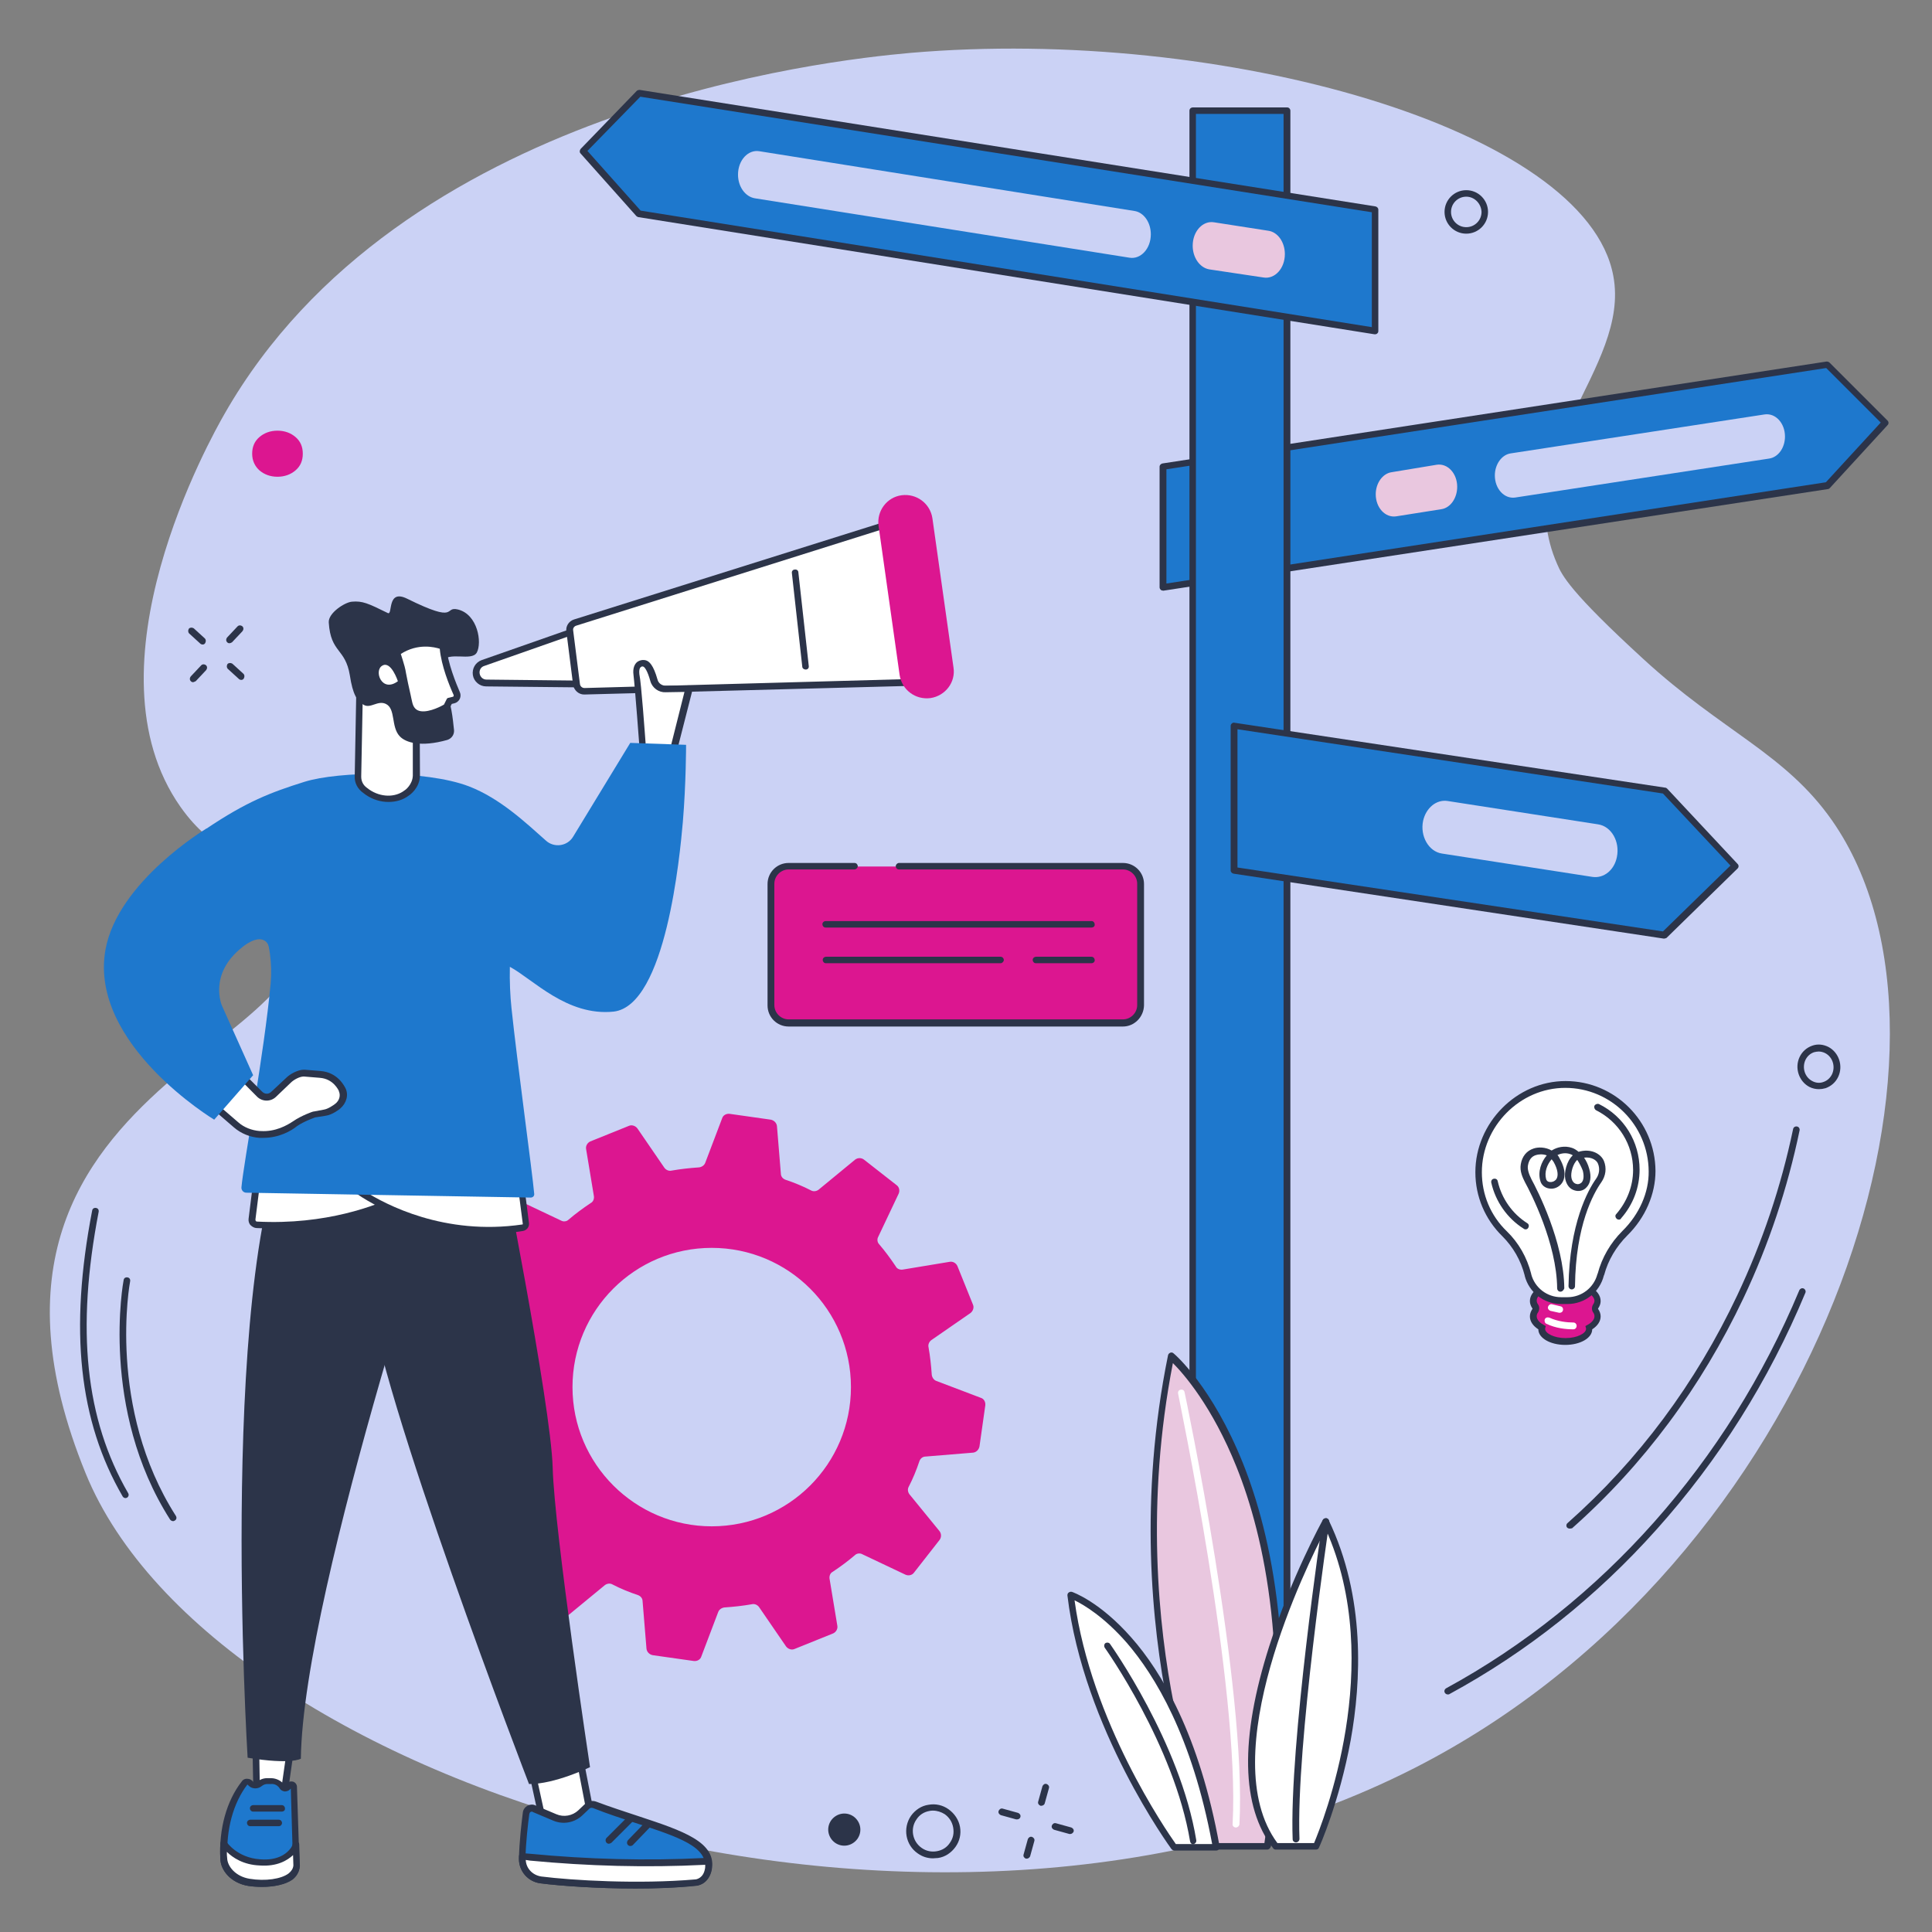 <svg xmlns="http://www.w3.org/2000/svg" xmlns:xlink="http://www.w3.org/1999/xlink" id="Illustration" x="0px" y="0px" viewBox="0 0 595.3 595.3" style="enable-background:new 0 0 595.3 595.3;" xml:space="preserve"><rect x="0" y="0" width="595.3" height="595.3" fill="#808080" stroke="none"/><style type="text/css">	.st0{fill:#CBD2F5;}	.st1{fill:#DC1690;}	.st2{fill:#2C3449;}	.st3{fill:#FFFFFF;}	.st4{fill:#1E78CD;}	.st5{fill:#E9C7DF;}</style><g id="Decision_management_5_">	<path class="st0" d="M85.7,274.6c38.8,46.6-111.2,52.2-59.3,179.4c39.4,96.5,260.3,166.7,409.4,90.8  c124.8-63.6,177-222.8,128.7-292c-14.5-20.7-33.7-27.3-58.1-49.7c-22.7-20.8-25.1-25.8-26.6-29.3c-14.9-34,22.7-60.2,17.3-88.8  c-8.4-45.3-120.5-77-216.6-68.7C254.6,18.6,123.2,33,69.2,127.5c-4.2,7.3-43.9,78-13.6,121.1C66.1,263.5,75.4,262.2,85.7,274.6z"></path>	<g>		<g>			<path class="st1" d="M77.7,139.8c0-2.1,0.7-3.8,2.2-5.1s3.4-2,5.6-2s4.1,0.7,5.6,2s2.2,3,2.2,5.1s-0.7,3.8-2.2,5.1s-3.4,2-5.6,2    s-4.1-0.7-5.6-2C78.5,143.6,77.7,141.9,77.7,139.8z"></path>		</g>	</g>	<g>		<path class="st1" d="M135,422c-0.1,1,0.4,2,1.4,2.3l13.7,5.2c0.8,0.3,1.3,1.1,1.4,1.9c0.2,2.9,0.5,5.7,1,8.5   c0.2,0.8-0.2,1.7-0.9,2.2l-12,8.3c-0.8,0.6-1.2,1.7-0.8,2.6l4.8,11.9c0.4,0.9,1.4,1.5,2.4,1.3l14.5-2.4c0.8-0.1,1.7,0.2,2.1,1   c1.6,2.4,3.3,4.7,5.1,6.8c0.6,0.6,0.7,1.6,0.3,2.3l-6.3,13.3c-0.4,0.9-0.2,2,0.6,2.6l10.1,7.9c0.8,0.6,1.9,0.6,2.7,0l11.3-9.3   c0.7-0.5,1.6-0.6,2.3-0.2c2.5,1.3,5.2,2.4,7.9,3.3c0.8,0.3,1.4,1,1.4,1.9l1.2,14.6c0.1,1,0.9,1.8,1.9,2l12.7,1.8   c1,0.1,2-0.4,2.3-1.4l5.2-13.7c0.3-0.8,1.1-1.3,1.9-1.4c2.9-0.2,5.7-0.5,8.5-1c0.8-0.2,1.7,0.2,2.2,0.9l8.3,12.1   c0.6,0.8,1.7,1.2,2.6,0.8l11.9-4.8c0.9-0.4,1.5-1.4,1.3-2.4l-2.4-14.5c-0.1-0.8,0.2-1.7,1-2.1c2.4-1.6,4.7-3.3,6.8-5.1   c0.6-0.6,1.6-0.7,2.3-0.3l13.3,6.3c0.9,0.4,2,0.2,2.6-0.6l7.9-10.1c0.6-0.8,0.6-1.9,0-2.7l-9.3-11.4c-0.5-0.7-0.6-1.6-0.2-2.3   c1.3-2.5,2.4-5.2,3.3-7.9c0.3-0.8,1-1.4,1.9-1.4l14.6-1.2c1-0.1,1.8-0.9,2-1.9l1.8-12.7c0.1-1-0.4-2-1.4-2.3l-13.7-5.2   c-0.8-0.3-1.3-1.1-1.4-1.9c-0.2-2.9-0.5-5.7-1-8.5c-0.2-0.8,0.2-1.7,0.9-2.2l12-8.3c0.8-0.6,1.2-1.7,0.8-2.6l-4.8-11.9   c-0.4-0.9-1.4-1.5-2.4-1.3l-14.5,2.4c-0.8,0.1-1.7-0.2-2.1-1c-1.6-2.4-3.3-4.7-5.1-6.8c-0.6-0.6-0.7-1.6-0.3-2.3l6.3-13.3   c0.4-0.9,0.2-2-0.6-2.6l-10.1-7.9c-0.8-0.6-1.9-0.6-2.7,0l-11.3,9.3c-0.7,0.5-1.6,0.6-2.3,0.2c-2.5-1.3-5.2-2.4-7.9-3.3   c-0.8-0.3-1.4-1-1.4-1.9l-1.2-14.6c-0.1-1-0.9-1.8-1.9-2l-12.7-1.8c-1-0.1-2,0.4-2.3,1.4l-5.2,13.7c-0.3,0.8-1.1,1.3-1.9,1.4   c-2.9,0.2-5.7,0.5-8.5,1c-0.8,0.2-1.7-0.2-2.2-0.9l-8.3-12.1c-0.6-0.8-1.7-1.2-2.6-0.8l-11.9,4.8c-0.9,0.4-1.5,1.4-1.3,2.4   l2.4,14.5c0.1,0.8-0.2,1.7-1,2.1c-2.4,1.6-4.7,3.3-6.8,5.1c-0.6,0.6-1.6,0.7-2.3,0.3l-13.3-6.3c-0.9-0.4-2-0.2-2.6,0.6l-7.9,10.1   c-0.6,0.8-0.6,1.9,0,2.7l9.3,11.4c0.5,0.7,0.6,1.6,0.2,2.3c-1.3,2.5-2.4,5.2-3.3,7.9c-0.3,0.8-1,1.4-1.9,1.4l-14.6,1.2   c-1,0.1-1.8,0.9-2,1.9L135,422z M176.4,427.4c0-23.7,19.2-42.9,42.9-42.9s42.9,19.2,42.9,42.9c0,23.7-19.2,42.9-42.9,42.9   C195.7,470.3,176.4,451.1,176.4,427.4z"></path>	</g>	<g>		<g>			<g>				<g>					<path class="st1" d="M473,403.8c0.3-0.4,0.3-0.9,0-1.3c-0.4-0.5-0.6-1.1-0.6-1.7c0-2.8,4.4-5.2,9.9-5.2c5.4,0,9.9,2.3,9.9,5.2      c0,0.6-0.2,1.2-0.6,1.7c-0.3,0.4-0.3,0.9,0,1.3c0.4,0.5,0.6,1.1,0.6,1.7c0,1.4-1,2.6-2.6,3.5c0,0.2,0.1,0.3,0.1,0.5      c0,2.1-3.3,3.8-7.3,3.8s-7.3-1.7-7.3-3.8c0-0.2,0-0.3,0.1-0.5c-1.6-0.9-2.6-2.1-2.6-3.5C472.4,404.9,472.6,404.4,473,403.8z"></path>					<path class="st2" d="M482.3,414.4c-4.6,0-8.3-2.1-8.3-4.8c-1.7-1.1-2.6-2.5-2.6-4c0-0.8,0.3-1.6,0.8-2.3v-0.1      c-0.5-0.7-0.8-1.5-0.8-2.3c0-3.5,4.8-6.2,10.9-6.2s10.9,2.7,10.9,6.2c0,0.8-0.3,1.6-0.8,2.3v0.1c0.5,0.7,0.8,1.5,0.8,2.3      c0,1.5-0.9,2.9-2.6,4C490.6,412.3,486.9,414.4,482.3,414.4z M482.3,396.6c-5.2,0-8.8,2.2-8.8,4.1c0,0.4,0.1,0.8,0.4,1.2      c0.5,0.7,0.5,1.7,0,2.5c-0.3,0.4-0.4,0.8-0.4,1.2c0,1.2,1.3,2.2,2.1,2.6l0.7,0.4l-0.2,0.7c0,0.1,0,0.2,0,0.2      c0,1.3,2.7,2.8,6.3,2.8c3.6,0,6.3-1.5,6.3-2.8c0-0.1,0-0.2,0-0.2l-0.2-0.7l0.7-0.4c0.8-0.4,2.1-1.4,2.1-2.6      c0-0.4-0.1-0.8-0.4-1.2c-0.5-0.7-0.5-1.7,0-2.5c0.3-0.4,0.4-0.8,0.4-1.2C491.1,398.8,487.5,396.6,482.3,396.6z M473,403.8      L473,403.8L473,403.8z"></path>				</g>				<g>					<path class="st3" d="M455.5,361.2c0-14.6,12.2-27.1,26.8-27.1c14.6,0,26.6,12.1,26.7,26.7c0,7.4-3.5,14.3-8.4,19.2      c-3.5,3.5-6.1,7.8-7.3,12.6l-0.1,0.2c-1.2,4.7-5.4,7.9-10.2,7.9h-2c-4.8,0-9-3.3-10.2-7.9v-0.1c-1.2-4.8-3.7-9.1-7.2-12.6      C458.6,375.3,455.5,368.6,455.5,361.2z"></path>					<path class="st2" d="M483,401.8h-2c-5.3,0-9.9-3.6-11.2-8.7V393c-1.2-4.7-3.6-8.8-6.9-12.1c-5.3-5.2-8.3-12.2-8.3-19.7      c0-15.2,12.7-28.1,27.8-28.1c15.2,0,27.6,12.4,27.7,27.7c0,7.1-3.1,14.4-8.7,19.9c-3.4,3.4-5.9,7.6-7.1,12.1l-0.1,0.2      C492.9,398.2,488.3,401.8,483,401.8z M482.3,335.2c-14,0-25.7,11.9-25.7,26c0,6.9,2.7,13.4,7.7,18.2c3.6,3.5,6.2,8,7.5,13.1      v0.1c1.1,4.2,4.9,7.1,9.2,7.1h2c4.3,0,8.1-2.9,9.2-7.1l0.1-0.2c1.3-4.9,3.9-9.4,7.6-13.1c5.2-5.1,8.2-11.9,8.1-18.4      C507.9,346.7,496.4,335.2,482.3,335.2z"></path>				</g>			</g>			<g>				<path class="st2" d="M480.8,398c-0.6,0-1-0.5-1-1c-0.1-13.9-8.2-29.6-9.9-32.7c-0.7-1.4-1.7-3.4-1.3-5.6     c0.4-2.4,1.8-4.1,3.9-4.8c1.4-0.5,3.7-0.5,5.6,0.6c0.1-0.1,0.2-0.1,0.2-0.1c1.4-0.9,3.8-1.5,6.1-0.7c0.6,0.2,1.3,0.6,2,1.2     c3.7-1.1,6.8,0.5,7.8,2.8c0.9,2.2,0.6,4.6-0.8,6.6c-2.4,3.4-7.9,13.2-8.1,32c0,0.6-0.5,1-1,1c-0.6,0-1-0.5-1-1     c0.3-19.3,6-29.6,8.5-33.1c1-1.4,1.2-3.1,0.6-4.6c-0.4-1.1-2-2.2-4.3-1.9c0.6,0.9,1.2,2,1.6,3.5c0.7,2.4,0.4,4.4-0.9,5.7     c-0.9,1-2.3,1.3-3.6,0.9c-1.5-0.4-2.5-1.7-2.9-3.5c-0.4-2,0.4-5.5,2.3-7.3c-0.2-0.2-0.5-0.3-0.8-0.4c-1.4-0.5-2.9-0.2-3.9,0.3     c0.3,0.3,0.5,0.7,0.7,1.1c2.3,4.1,1.4,6.5,0.7,7.5c-0.9,1.3-2.5,2-4,1.7c-1.3-0.2-2.4-1.1-2.7-2.4c-0.8-2.8,0.3-5.8,2-7.8     c-1.3-0.5-2.7-0.3-3.3-0.1c-1.4,0.4-2.2,1.5-2.5,3.2c-0.2,1.1,0.2,2.5,1.1,4.3c1.7,3.1,10,19.3,10.1,33.6     C481.8,397.5,481.4,398,480.8,398L480.8,398z M486,357.4c-1.3,1.1-2.1,4-1.8,5.5c0.2,1,0.7,1.7,1.5,1.9c0.6,0.2,1.1,0,1.6-0.4     c0.7-0.7,0.8-2.1,0.4-3.7C487.2,359.4,486.6,358.3,486,357.4z M478.1,357.2c-1.4,1.6-2.3,4-1.7,6.1c0.2,0.7,0.8,0.9,1.1,0.9     c0.6,0.1,1.4-0.1,2-0.8c0.8-1.1,0.5-3.1-0.8-5.4C478.5,357.7,478.3,357.5,478.1,357.2z"></path>				<path class="st2" d="M470,378.8c-0.2,0-0.4-0.1-0.5-0.2c-5.1-3.2-8.7-8.4-10-14.2c-0.1-0.6,0.2-1.1,0.8-1.2     c0.6-0.1,1.1,0.2,1.2,0.8c1.2,5.3,4.5,10,9.1,12.9c0.5,0.3,0.6,0.9,0.3,1.4C470.7,378.7,470.4,378.8,470,378.8z"></path>				<path class="st2" d="M498.8,375.8c-0.2,0-0.5-0.1-0.7-0.3c-0.4-0.4-0.5-1-0.1-1.4c3.3-3.8,5.2-8.6,5.2-13.6     c0-7.8-4.4-14.9-11.4-18.4c-0.5-0.3-0.7-0.9-0.5-1.4c0.3-0.5,0.9-0.7,1.4-0.5c7.7,3.8,12.5,11.6,12.5,20.2c0,5.5-2,10.8-5.7,15     C499.4,375.7,499.1,375.8,498.8,375.8z"></path>				<path class="st3" d="M480.6,404.5c-0.1,0-0.1,0-0.2,0c-0.9-0.2-1.9-0.4-2.7-0.6c-0.5-0.2-0.9-0.7-0.7-1.3     c0.2-0.5,0.7-0.9,1.3-0.7c0.8,0.2,1.7,0.4,2.5,0.6c0.6,0.1,0.9,0.6,0.8,1.2C481.5,404.2,481.1,404.5,480.6,404.5z"></path>				<path class="st3" d="M484.8,409.6L484.8,409.6c-2.2,0-5.4-0.3-8.3-1.7c-0.5-0.2-0.7-0.9-0.5-1.4s0.8-0.7,1.4-0.5     c2.6,1.2,5.5,1.5,7.4,1.5c0.6,0,1,0.5,1,1C485.8,409.2,485.3,409.6,484.8,409.6z"></path>			</g>		</g>	</g>	<g>		<g>			<path class="st2" d="M53.3,468.7c-0.3,0-0.7-0.2-0.9-0.5c-21.7-34-14.4-73.4-14.3-73.8c0.1-0.6,0.6-0.9,1.2-0.8    c0.6,0.1,0.9,0.6,0.8,1.2c-0.1,0.4-7.2,39,14.1,72.3c0.3,0.5,0.2,1.1-0.3,1.4C53.6,468.7,53.5,468.7,53.3,468.7z"></path>			<path class="st2" d="M38.7,461.6c-0.4,0-0.7-0.2-0.9-0.5c-13.5-23.3-16.5-51.3-9.4-88.1c0.1-0.6,0.6-0.9,1.2-0.8s0.9,0.6,0.8,1.2    c-7,36.3-4.1,63.9,9.1,86.7c0.3,0.5,0.1,1.1-0.4,1.4C39,461.5,38.8,461.6,38.7,461.6z"></path>		</g>		<g>			<path class="st2" d="M483.7,471c-0.3,0-0.6-0.1-0.8-0.3c-0.4-0.4-0.3-1.1,0.1-1.4c21.9-19.4,39.5-43.1,52.3-70.2    c7.7-16.3,13.5-33.5,17.2-51.2c0.1-0.6,0.7-0.9,1.2-0.8c0.6,0.1,0.9,0.7,0.8,1.2c-3.7,17.8-9.5,35.2-17.3,51.7    c-13,27.4-30.7,51.3-52.8,70.9C484.2,470.9,484,471,483.7,471z"></path>			<path class="st2" d="M446.1,522.1c-0.4,0-0.7-0.2-0.9-0.5c-0.3-0.5-0.1-1.1,0.4-1.4c48.1-26.2,86.7-69.7,108.8-122.6    c0.2-0.5,0.8-0.8,1.3-0.6c0.5,0.2,0.8,0.8,0.6,1.3c-11.3,27.2-26.8,51.7-45.9,73C491.9,492,470.5,509,446.6,522    C446.5,522.1,446.3,522.1,446.1,522.1z"></path>			<path class="st2" d="M560.5,335.6c-1,0-2-0.2-3-0.7c-3.2-1.7-4.6-5.8-3-9.2c0.8-1.7,2.2-2.9,3.9-3.5s3.4-0.4,5,0.4    c3.2,1.7,4.6,5.8,3,9.2c-0.8,1.7-2.2,2.9-3.9,3.5C561.8,335.5,561.1,335.6,560.5,335.6z M560.4,324c-0.5,0-0.9,0.1-1.4,0.2    c-1.2,0.4-2.1,1.2-2.7,2.4c-1.1,2.4-0.2,5.3,2.1,6.5c1.1,0.6,2.3,0.7,3.4,0.3c1.2-0.4,2.1-1.2,2.7-2.4c1.1-2.4,0.2-5.3-2.1-6.5    C561.8,324.2,561.1,324,560.4,324z"></path>		</g>		<g>			<path class="st2" d="M70.7,198.2c-0.3,0-0.5-0.1-0.7-0.3c-0.4-0.4-0.4-1,0-1.5l3.2-3.4c0.4-0.4,1-0.4,1.5,0c0.4,0.4,0.4,1,0,1.5    l-3.2,3.4C71.2,198.1,70.9,198.2,70.7,198.2z"></path>			<path class="st2" d="M59.5,210.2c-0.3,0-0.5-0.1-0.7-0.3c-0.4-0.4-0.4-1,0-1.5L62,205c0.4-0.4,1-0.4,1.5,0c0.4,0.4,0.4,1,0,1.5    l-3.2,3.4C60,210,59.7,210.2,59.5,210.2z"></path>			<path class="st2" d="M74.3,209.5c-0.2,0-0.5-0.1-0.7-0.3l-3.4-3.1c-0.4-0.4-0.4-1-0.1-1.5c0.4-0.4,1-0.4,1.5-0.1l3.4,3.1    c0.4,0.4,0.4,1,0.1,1.5C74.9,209.4,74.6,209.5,74.3,209.5z"></path>			<path class="st2" d="M62.4,198.6c-0.2,0-0.5-0.1-0.7-0.3l-3.4-3.1c-0.4-0.4-0.4-1-0.1-1.5c0.4-0.4,1-0.4,1.5-0.1l3.4,3.1    c0.4,0.4,0.4,1,0.1,1.5C63,198.5,62.7,198.6,62.4,198.6z"></path>		</g>		<path class="st2" d="M451.8,72c-3.7,0-6.7-3-6.7-6.7s3-6.7,6.7-6.7s6.7,3,6.7,6.7C458.5,69,455.5,72,451.8,72z M451.8,60.6   c-2.6,0-4.7,2.1-4.7,4.7s2.1,4.7,4.7,4.7s4.7-2.1,4.7-4.7C456.4,62.7,454.3,60.6,451.8,60.6z"></path>		<g>			<path class="st2" d="M287.5,572.6c-1.7,0-3.3-0.5-4.7-1.5c-3.8-2.6-4.7-7.8-2.1-11.6c1.3-1.8,3.2-3.1,5.4-3.4    c2.2-0.4,4.4,0.1,6.2,1.4c1.8,1.3,3.1,3.2,3.5,5.4s-0.1,4.4-1.4,6.2s-3.2,3.1-5.4,3.4C288.4,572.5,287.9,572.6,287.5,572.6z     M287.5,557.9c-0.4,0-0.7,0-1.1,0.1c-1.7,0.3-3.1,1.2-4,2.6c-2,2.8-1.3,6.8,1.6,8.8c1.4,1,3.1,1.3,4.7,1c1.7-0.3,3.1-1.2,4-2.6    c1-1.4,1.3-3,1-4.7s-1.2-3.1-2.6-4.1C290,558.3,288.7,557.9,287.5,557.9z"></path>			<path class="st2" d="M264.2,566.6c-1.6,2.2-4.6,2.8-6.9,1.2c-2.2-1.6-2.8-4.6-1.2-6.9c1.6-2.2,4.6-2.8,6.9-1.2    C265.2,561.3,265.8,564.3,264.2,566.6z"></path>			<g>				<path class="st2" d="M320.9,556.4c-0.1,0-0.2,0-0.3,0c-0.5-0.2-0.9-0.7-0.7-1.3l1.3-4.7c0.2-0.5,0.7-0.9,1.3-0.7     c0.5,0.2,0.9,0.7,0.7,1.3l-1.3,4.7C321.8,556.1,321.3,556.4,320.9,556.4z"></path>				<path class="st2" d="M316.4,572.7c-0.1,0-0.2,0-0.3,0c-0.5-0.2-0.9-0.7-0.7-1.3l1.3-4.7c0.2-0.5,0.7-0.9,1.3-0.7     c0.5,0.2,0.9,0.7,0.7,1.3l-1.3,4.7C317.2,572.4,316.8,572.7,316.4,572.7z"></path>				<path class="st2" d="M313.4,560.6c-0.1,0-0.2,0-0.3,0l-4.7-1.3c-0.5-0.2-0.9-0.7-0.7-1.3c0.2-0.5,0.7-0.9,1.3-0.7l4.7,1.3     c0.5,0.2,0.9,0.7,0.7,1.3C314.3,560.3,313.9,560.6,313.4,560.6z"></path>				<path class="st2" d="M329.8,565.1c-0.1,0-0.2,0-0.3,0l-4.7-1.3c-0.5-0.2-0.9-0.7-0.7-1.3c0.2-0.5,0.7-0.9,1.3-0.7l4.7,1.3     c0.5,0.2,0.9,0.7,0.7,1.3C330.6,564.8,330.2,565.1,329.8,565.1z"></path>			</g>		</g>	</g>	<g>		<g>			<g>				<g>					<polygon class="st3" points="158.7,522.2 167.4,562.1 182.6,562.9 174.2,519.7      "></polygon>					<path class="st2" d="M182.6,563.9L182.6,563.9l-15.2-0.8c-0.5,0-0.9-0.4-0.9-0.8l-8.7-39.9c-0.1-0.3,0-0.6,0.2-0.8      s0.4-0.4,0.7-0.4l15.5-2.5c0.5-0.1,1.1,0.3,1.2,0.8l8.4,43.2c0.1,0.3,0,0.6-0.2,0.9C183.2,563.8,182.9,563.9,182.6,563.9z       M168.3,561.1l13.1,0.7l-7.9-40.9l-13.5,2.2L168.3,561.1z"></path>				</g>				<g>					<g>						<path class="st4" d="M162.1,558.7c-0.4,3.1-1.2,8.9-1.2,14.1c0,3.3,2.4,6,5.7,6.4c9.2,1.2,29.9,2.5,47.6,0.9       c1.2-0.1,3.4-1,4-4c2-10.2-15.7-12.6-35-20c-0.8-0.3-1.6-0.1-2.2,0.4l-2.1,2c-2.1,2-5.2,2.6-7.9,1.5l-6.4-2.7       C163.5,556.8,162.3,557.5,162.1,558.7z"></path>						<path class="st2" d="M195.8,581.9c-11.9,0-23-0.8-29.3-1.6c-3.8-0.5-6.6-3.7-6.6-7.5c0.1-5.3,0.8-11.2,1.2-14.3       c0.1-0.9,0.6-1.6,1.4-2.1c0.8-0.4,1.7-0.5,2.5-0.1l6.4,2.7c2.3,1,5,0.5,6.8-1.2l2.1-2c0.9-0.8,2.1-1.1,3.3-0.7       c4.5,1.7,8.9,3.1,13.1,4.5c13.6,4.5,24.3,8,22.6,16.6c-0.7,3.3-3,4.7-4.9,4.8C208.3,581.7,201.9,581.9,195.8,581.9z        M163.9,558.2c-0.2,0-0.3,0.1-0.4,0.1c-0.2,0.1-0.3,0.3-0.4,0.6c-0.4,3-1.1,8.8-1.2,14c0,2.7,2,5.1,4.8,5.4       c9.5,1.2,29.9,2.4,47.4,0.9c0.4,0,2.5-0.4,3-3.2c1.4-6.9-8.1-10-21.3-14.3c-4.2-1.4-8.6-2.8-13.1-4.6       c-0.4-0.1-0.8-0.1-1.1,0.2l-2.1,2c-2.4,2.3-5.9,3-9,1.7l-6.4-2.7C164.1,558.2,164,558.2,163.9,558.2z M162.1,558.7       L162.1,558.7L162.1,558.7z"></path>					</g>					<g>						<path class="st3" d="M160.9,572c0,0,0,0.5,0,0.8c0,3.3,2.4,6,5.7,6.4c9.2,1.2,29.9,2.5,47.6,0.9c1.2-0.1,3.4-1,4-4       c0.2-0.9,0.1-2.6,0.1-2.6l-1.3,0.1c-17.9,0.9-35.8,0.5-53.6-1.3L160.9,572z"></path>						<path class="st2" d="M195.8,581.9c-11.9,0-23-0.8-29.3-1.6c-3.8-0.5-6.6-3.7-6.6-7.5V572c0-0.3,0.1-0.6,0.3-0.7       c0.2-0.2,0.5-0.3,0.8-0.3l2.4,0.2c17.7,1.7,35.7,2.2,53.5,1.3l1.3-0.1c0.6,0,1,0.4,1.1,1c0,0.2,0.1,1.8-0.1,2.9       c-0.7,3.3-3,4.7-4.9,4.8C208.3,581.7,201.9,581.9,195.8,581.9z M162,573.1c0.1,2.6,2.1,4.7,4.8,5.1c9.5,1.2,29.9,2.4,47.4,0.9       c0.4,0,2.5-0.4,3-3.2c0.1-0.3,0.1-0.9,0.1-1.3h-0.2c-17.9,0.9-36,0.4-53.8-1.3L162,573.1z"></path>					</g>					<path class="st2" d="M187.6,568.1c-0.3,0-0.5-0.1-0.7-0.3c-0.4-0.4-0.4-1.1,0-1.5l6.8-6.8c0.4-0.4,1.1-0.4,1.5,0s0.4,1.1,0,1.5      l-6.8,6.8C188.1,568,187.8,568.1,187.6,568.1z"></path>					<path class="st2" d="M194.2,568.8c-0.3,0-0.5-0.1-0.7-0.3c-0.4-0.4-0.4-1,0-1.5l5.4-5.6c0.4-0.4,1-0.4,1.5,0      c0.4,0.4,0.4,1,0,1.5l-5.4,5.6C194.8,568.7,194.5,568.8,194.2,568.8z"></path>				</g>			</g>			<g>				<g>					<polygon class="st3" points="91.1,527.5 87.3,554.1 79.1,554.1 78.6,528      "></polygon>					<path class="st2" d="M87.3,555.2h-8.2c-0.6,0-1-0.4-1-1L77.6,528c0-0.6,0.4-1,1-1l12.5-0.4c0.3,0,0.6,0.1,0.8,0.3      c0.2,0.2,0.3,0.5,0.3,0.8l-3.8,26.6C88.2,554.8,87.8,555.2,87.3,555.2z M80.1,553.1h6.3l3.5-24.5L79.7,529L80.1,553.1z"></path>				</g>				<g>					<g>						<path class="st4" d="M76.7,580c-4.9-0.8-7.6-4.3-7.8-7.3c-0.4-9,1.9-17.5,6.4-23.2c0.5-0.6,1.5-0.6,1.9,0.1l0.1,0.1       c0.8,0.7,1.9,0.6,2.7,0c0.7-0.6,1.5-0.9,2.4-0.9h1.2c1.4,0,2.8,0.8,3.5,1.9c0.3,0.5,1.1,0.6,1.5,0.1l0.7-0.8       c0.5-0.5,1.3-0.1,1.3,0.5l0.8,24.5C91,579.8,83,581.1,76.7,580z"></path>						<path class="st2" d="M80.8,581.4c-1.5,0-3-0.1-4.3-0.3c-5.4-0.9-8.5-4.8-8.6-8.3c-0.5-9.2,1.9-17.9,6.6-23.9       c0.4-0.6,1.1-0.9,1.8-0.8c0.7,0,1.3,0.4,1.7,0.9l0,0c0.4,0.3,0.9,0.3,1.3,0c0.8-0.7,1.9-1.1,3-1.1h1.2c1.7,0,3.4,0.9,4.3,2.3       l0.7-0.8c0.5-0.5,1.3-0.6,1.9-0.4c0.7,0.3,1.1,0.9,1.1,1.6l0.8,24.6v0.1c-0.1,1.5-0.9,2.9-2.2,3.9       C88,580.7,84.3,581.4,80.8,581.4z M76.8,579c4.8,0.8,9.8,0.1,12.1-1.7c0.8-0.7,1.3-1.4,1.4-2.4l-0.7-23.8l-0.2,0.2       c-0.4,0.5-1.1,0.7-1.7,0.7c-0.6-0.1-1.2-0.4-1.5-0.9c-0.5-0.9-1.6-1.5-2.6-1.4h-1.2c-0.6,0-1.2,0.2-1.7,0.6c-1.2,1-2.9,1-4,0       l-0.2-0.2l-0.1-0.1l-0.1-0.1c-0.1,0-0.1,0-0.1,0c-4.3,5.6-6.6,13.9-6.1,22.6C70,575.2,72.5,578.3,76.8,579z"></path>					</g>					<g>						<path class="st3" d="M91.1,568.4c-0.1,0.5-0.4,1-0.7,1.5c-1.1,1.5-4.1,4.5-10.5,4c-7.6-0.6-11-5.9-11-5.9       c-0.1,1.5-0.1,3.1,0,4.7c0.1,3,2.9,6.5,7.8,7.3c6.4,1,14.3-0.2,14.7-5L91.1,568.4z"></path>						<path class="st2" d="M80.8,581.4c-1.5,0-3-0.1-4.3-0.3c-5.4-0.9-8.5-4.8-8.6-8.3c-0.1-1.6-0.1-3.2,0-4.8       c0-0.4,0.3-0.8,0.8-0.9c0.4-0.1,0.9,0.1,1.1,0.4c0.1,0.2,3.3,4.9,10.3,5.4c5.8,0.5,8.5-2,9.6-3.6c0.2-0.3,0.4-0.7,0.5-1.2       s0.6-0.8,1.1-0.8c0.5,0.1,0.9,0.5,0.9,1l0.2,6.6v0.1c-0.1,1.5-0.9,2.9-2.2,3.9C88,580.7,84.3,581.4,80.8,581.4z M69.9,570.6       c0,0.7,0,1.3,0.1,2c0.1,2.5,2.6,5.6,6.9,6.3c4.8,0.8,9.8,0.1,12.1-1.7c0.8-0.7,1.3-1.4,1.4-2.4l-0.1-3.2       c-1.7,1.6-4.9,3.6-10.3,3.2C75,574.6,71.7,572.4,69.9,570.6z"></path>					</g>					<path class="st2" d="M85.9,562.7h-8.8c-0.6,0-1-0.5-1-1c0-0.6,0.5-1,1-1h8.8c0.6,0,1,0.5,1,1S86.5,562.7,85.9,562.7z"></path>					<path class="st2" d="M86.8,558.2H78c-0.6,0-1-0.5-1-1c0-0.6,0.5-1,1-1h8.8c0.6,0,1,0.5,1,1C87.9,557.8,87.4,558.2,86.8,558.2z"></path>				</g>			</g>			<g>				<path class="st2" d="M153.8,352.5c0,0,16,80.4,16.5,99.8s11.5,92.2,11.5,92.2s-10.9,5.3-18.8,5.2c0,0-46.8-121.3-49.6-153.1     c-2.8-31.9,6.5-46.5,6.5-46.5L153.8,352.5z"></path>				<path class="st2" d="M141.4,347.4c0,0-48,141.6-48.7,194.5c0,0-2.9,1.9-16.4-0.3c0,0-9.7-156.4,15.2-197.1L141.4,347.4z"></path>			</g>		</g>		<g>			<g>				<g>					<path class="st3" d="M176.2,194.6l-27.4,9.6c-1.4,0.5-2.3,2-2.1,3.5c0.3,1.5,1.6,2.6,3.1,2.6l29,0.3L176.2,194.6z"></path>					<path class="st2" d="M178.9,211.8L178.9,211.8l-29.1-0.3c-2,0-3.8-1.5-4.1-3.5s0.8-3.9,2.7-4.6l27.4-9.6      c0.3-0.1,0.6-0.1,0.9,0.1c0.3,0.2,0.4,0.4,0.5,0.7l2.7,16.1c0.1,0.3,0,0.6-0.2,0.8C179.5,211.7,179.2,211.8,178.9,211.8z       M175.4,196l-26.2,9.2c-1,0.3-1.6,1.3-1.4,2.4c0.2,1,1,1.8,2.1,1.8l27.8,0.3L175.4,196z"></path>				</g>				<g>					<path class="st3" d="M280.9,159.1l-103.7,32.6c-1.1,0.3-1.8,1.4-1.6,2.5l2.1,16.6c0.2,1.2,1.2,2.1,2.4,2l109.5-3L280.9,159.1z"></path>					<path class="st2" d="M180,214c-1.7,0-3.1-1.3-3.4-2.9l-2.1-16.6c-0.2-1.6,0.8-3.1,2.3-3.6l103.7-32.6c0.3-0.1,0.6-0.1,0.8,0.1      c0.3,0.2,0.4,0.4,0.5,0.7l8.6,50.8c0.1,0.3,0,0.6-0.2,0.8s-0.5,0.4-0.8,0.4L180,214C180.1,214,180.1,214,180,214z M280.1,160.5      l-102.6,32.3c-0.6,0.2-1,0.8-0.9,1.4l2.1,16.6c0.1,0.7,0.7,1.2,1.4,1.2l108.3-3L280.1,160.5z"></path>				</g>				<path class="st1" d="M286.7,215.1c-4.6,0.6-8.8-2.5-9.5-7.1l-6.5-46c-0.6-4.6,2.6-8.8,7.1-9.4c4.6-0.6,8.8,2.5,9.5,7.1l6.5,46     C294.5,210.2,291.3,214.4,286.7,215.1z"></path>				<path class="st2" d="M248.2,206.3c-0.5,0-1-0.4-1-0.9l-3.2-28.8c-0.1-0.6,0.3-1.1,0.9-1.1c0.6-0.1,1.1,0.3,1.1,0.9l3.2,28.8     c0.1,0.6-0.3,1.1-0.9,1.1C248.2,206.3,248.2,206.3,248.2,206.3z"></path>			</g>			<g>				<path class="st3" d="M126,367.5c0,0-18.4,11.2-46.9,9.8c-0.9,0-1.6-0.8-1.5-1.8l1.5-12L126,367.5z"></path>				<path class="st2" d="M84.1,378.5c-1.6,0-3.3,0-5-0.1c-0.7,0-1.4-0.4-1.9-0.9s-0.7-1.3-0.6-2l1.5-12c0.1-0.5,0.6-0.9,1.1-0.9     l46.8,4c0.4,0,0.8,0.4,0.9,0.8s-0.1,0.9-0.5,1.1C126.4,368.5,109.7,378.5,84.1,378.5z M80.1,364.7l-1.4,11.1     c0,0.2,0.1,0.3,0.1,0.4c0.1,0.1,0.2,0.2,0.4,0.2c21.2,1.1,36.9-5,43.2-8.1L80.1,364.7z"></path>			</g>			<g>				<path class="st3" d="M109.2,366c0,0,21.1,16.8,51.9,12.3c0.6-0.1,1.1-0.6,1-1.2l-1.6-12.5L109.2,366z"></path>				<path class="st2" d="M150.7,380.1c-25.2,0-42-13.1-42.2-13.3c-0.3-0.3-0.5-0.7-0.3-1.1c0.1-0.4,0.5-0.7,0.9-0.7l51.3-1.5     c0.5,0,1,0.4,1,0.9l1.6,12.5c0.1,1.2-0.7,2.2-1.9,2.4C157.6,379.9,154,380.1,150.7,380.1z M112.3,367     c6.4,4.1,24.6,13.8,48.6,10.3c0.1,0,0.2-0.1,0.2-0.1l-1.5-11.6L112.3,367z"></path>			</g>			<g>				<path class="st3" d="M198.1,231c0,0-1.5-20-1.9-23.2c-0.5-3.2,1.5-3.7,2.5-3.4c1.3,0.4,2.3,3.1,2.9,5.2c0.5,1.6,2,2.7,3.7,2.6     l7.1-0.1l-4.9,19.2L198.1,231z"></path>				<path class="st2" d="M207.5,232.4C207.4,232.4,207.4,232.4,207.5,232.4l-9.4-0.3c-0.5,0-1-0.4-1-1c0-0.2-1.5-20-1.9-23.1     c-0.3-2.2,0.4-3.4,1.1-4c0.8-0.6,1.9-0.8,2.8-0.5c0.9,0.3,2.2,1.3,3.5,5.9c0.3,1.2,1.4,1.9,2.6,1.9l7.2-0.1     c0.3,0,0.6,0.1,0.8,0.4c0.2,0.3,0.3,0.6,0.2,0.9l-4.9,19.2C208.3,232,207.9,232.4,207.5,232.4z M199,230l7.6,0.3l4.3-17.1     l-5.8,0.1c-2.1,0.1-4.1-1.3-4.7-3.4c-0.9-3.3-1.8-4.4-2.2-4.5c-0.2-0.1-0.5-0.1-0.8,0.2c-0.4,0.3-0.5,1.1-0.4,2.1     C197.6,210.5,198.7,226,199,230z"></path>			</g>			<path class="st4" d="M210.4,253.3c1-11.9,1-23.8,1-23.8l-17.2-0.6l-17.6,28.9c-1.8,3-5.9,3.5-8.4,1.2c-6.2-5.5-14.1-13-23.7-16.7    c-13.3-5.1-40.2-4.7-50.7-1.4S76,247,63.5,255.4c0,0,22.1,22.9,19.9,47.6c-2,21.7-8.3,55.1-9,62.8c-0.1,0.9,0.6,1.7,1.5,1.7    l87.6,1.5c0.7,0,1.2-0.5,1.1-1.2c-0.6-6.8-5.3-40.9-7-57.2c-0.4-3.8-0.6-8.1-0.5-12.7c7.1,3.8,17.6,15.3,32,13.8    C205.2,309.8,209.5,263.5,210.4,253.3z"></path>			<g>				<g>					<path class="st3" d="M67.2,324.3l12.9,12.9c1.2,1.2,3.1,1.2,4.3,0l4.6-4.3c1.1-1.1,3.2-2.2,4.8-2.2l4.9,0.4      c5,0.4,6.8,4.6,6.8,4.6c0.8,1.6,0.3,3.8-1.3,5.1c0,0-2.1,1.7-4,2c-3.2,0.6-3.2,0.6-3.2,0.6s-3.4,1.1-5.9,2.9s-6.2,3.5-10.7,3.2      h-0.3c-2.6-0.2-5.2-1.2-7.2-2.9L58.1,334L67.2,324.3z"></path>					<path class="st2" d="M81.2,350.6c-0.3,0-0.7,0-1,0h-0.3c-2.8-0.2-5.6-1.3-7.8-3.2l-14.6-12.6c-0.2-0.2-0.3-0.4-0.4-0.7      c0-0.3,0.1-0.6,0.3-0.8l9.1-9.8c0.2-0.2,0.5-0.3,0.7-0.3c0.3,0,0.5,0.1,0.7,0.3l12.9,12.9c0.8,0.8,2,0.8,2.8,0l4.6-4.3      c1.2-1.2,3.6-2.5,5.5-2.5h0.1l4.9,0.4c5.4,0.4,7.4,4.7,7.7,5.2c1.1,2.1,0.4,4.7-1.6,6.4c-0.1,0.1-2.3,1.9-4.5,2.2l-3.2,0.5      c-0.5,0.2-3.4,1.2-5.6,2.7C89.7,348.5,85.9,350.6,81.2,350.6z M59.6,333.9l13.8,11.9c1.8,1.6,4.2,2.5,6.6,2.7h0.3      c4.6,0.3,8.2-1.8,10-3c2.6-1.8,6.1-3,6.2-3h0.1l3.2-0.6c1.3-0.2,3-1.4,3.5-1.8c1.3-1,1.7-2.6,1.1-3.9c0,0,0,0,0-0.1      c-0.1-0.1-1.6-3.7-5.9-4l-4.9-0.4c-1.3,0-3.1,1-4,1.9L85,338c-1.6,1.5-4.1,1.5-5.7,0l-12.1-12.2L59.6,333.9z"></path>				</g>				<path class="st4" d="M83,292.6l-0.1-0.6c-0.1-0.7-0.4-1.3-0.9-1.8c-2.6-2.5-7.4,1.7-7.4,1.7c-10.5,8.3-6.2,18-6.2,18l9.6,21.4     L66,345c0,0-38.7-23.3-33.5-52.4c3.8-21,31.1-37.3,31.1-37.3l14.3,9.5l7.7,15.7L83,292.6z"></path>			</g>		</g>		<g>			<g>				<path class="st3" d="M110.2,239.2l0.5-27.3l17.5,6.1l0.1,20.9c-0.1,3.4-2.9,5.3-2.9,5.3c-3.5,2.7-8.5,2.3-12.1-0.2l-0.8-0.6     C111,242.6,110.2,240.9,110.2,239.2z"></path>				<path class="st2" d="M119.7,247.1c-2.4,0-4.8-0.7-7-2.2l-0.8-0.6c-1.7-1.2-2.7-3.1-2.6-5.1l0.5-27.3c0-0.3,0.2-0.6,0.4-0.8     c0.3-0.2,0.6-0.2,0.9-0.1l17.5,6.1c0.4,0.1,0.7,0.5,0.7,1l0.1,20.9c-0.1,3.9-3.2,6-3.4,6.1C124.2,246.5,122,247.1,119.7,247.1z      M111.8,213.4l-0.5,25.9l0,0c0,1.4,0.6,2.6,1.7,3.4l0.8,0.6c3.5,2.4,8,2.5,10.9,0.2c0.1,0,2.4-1.7,2.5-4.5v-20.2L111.8,213.4z      M110.2,239.2L110.2,239.2L110.2,239.2z"></path>			</g>			<path class="st2" d="M141.1,187.8c-4.5-1.1,0.4,4.6-15.6-3.3c-6.4-3.2-4.4,5.2-6,4.4c-6.1-3-7.8-3.8-11.1-3.5    c-2.2,0.2-7.3,3.5-7.1,6.4c0.6,9.5,5.1,7.8,6.5,16.3c0.9,5.9,2.2,7.9,4.3,9.1c2.1,1.2,4.3-1.5,6.8-0.3c3.1,1.5,1.5,7.1,4.3,10    c1.8,1.9,6.4,3.4,14.6,1.1c1.3-0.4,2.2-1.6,2.1-3c-0.2-1.8-0.4-4-0.8-6.1c-1.9-10-4.9-12.8-3.2-15c2.5-3.4,9.3,0,11-2.8    C148.6,198,147.2,189.3,141.1,187.8z"></path>			<g>				<path class="st3" d="M122.3,201.1l0.9,2.7c0.4,1.2,0.7,2.5,1,3.8c0.4,2.4,1.4,6.6,1.9,8.9c1.6,7.5,11.6,1.4,11.6,1.4l0.9-1.8     l1.2-0.3c0.2-0.1,0.5-0.2,0.7-0.3c0.5-0.4,0.6-1,0.3-1.6c-1.3-2.9-3.9-9.2-4.3-14.6C136.5,199.3,129.4,196,122.3,201.1z"></path>				<path class="st2" d="M130.4,221.2c-0.8,0-1.7-0.1-2.4-0.5c-1.6-0.7-2.6-2.1-3-4.1c-0.1-0.6-0.3-1.4-0.5-2.3     c-0.5-2.2-1.1-4.9-1.4-6.7c-0.2-1.2-0.5-2.5-0.9-3.7l-0.9-2.7c-0.1-0.4,0-0.9,0.4-1.2c7.5-5.4,14.9-2.1,15.2-1.9     c0.3,0.2,0.6,0.5,0.6,0.9c0.4,5.3,3.1,11.7,4.2,14.3c0.4,0.9,0.2,2.1-0.6,2.8c-0.3,0.3-0.7,0.5-1.1,0.6l-0.8,0.2l-0.7,1.4     c-0.1,0.2-0.2,0.3-0.4,0.4C137.9,218.8,134,221.2,130.4,221.2z M123.5,201.5l0.6,1.9c0.4,1.3,0.8,2.6,1,4     c0.3,1.7,0.9,4.4,1.4,6.6c0.2,0.8,0.3,1.6,0.5,2.3c0.3,1.4,0.9,2.2,1.8,2.6c2.3,1,6.3-0.8,8-1.8l0.8-1.6     c0.1-0.3,0.4-0.5,0.7-0.5l1.2-0.3c0.1,0,0.2-0.1,0.2-0.1c0.1-0.1,0.1-0.3,0.1-0.4c-1.4-3.1-3.8-9-4.3-14.3     C133.9,199.4,128.8,198.1,123.5,201.5z"></path>			</g>			<path class="st3" d="M122.6,209.9c0,0-2.1-6.4-4.8-4.8C115.1,206.6,117.6,213.6,122.6,209.9z"></path>		</g>	</g>	<g>		<g>			<g>				<g>					<polygon class="st4" points="563.1,149.6 358.4,181 358.4,143.7 563,112.3 580.9,130.2      "></polygon>					<path class="st2" d="M358.4,182c-0.2,0-0.5-0.1-0.7-0.2c-0.2-0.2-0.4-0.5-0.4-0.8v-37.2c0-0.5,0.4-0.9,0.9-1l204.6-31.4      c0.3,0,0.7,0.1,0.9,0.3l17.9,17.9c0.4,0.4,0.4,1,0,1.4l-17.8,19.4c-0.2,0.2-0.4,0.3-0.6,0.3L358.5,182H358.4z M359.4,144.6      v35.2l203.2-31.2l16.9-18.4l-16.8-16.8L359.4,144.6z M563.1,149.6L563.1,149.6L563.1,149.6z"></path>				</g>				<path class="st0" d="M545.1,141.3l-78.2,12c-3.4,0.5-6.3-2.7-6.3-6.8c0-3.4,2.1-6.4,4.9-6.8l78.2-12c3.4-0.5,6.3,2.7,6.3,6.8     l0,0C550,138,547.9,140.9,545.1,141.3z"></path>				<path class="st5" d="M444.1,156.9l-13.9,2.2c-3.4,0.5-6.3-2.7-6.3-6.8c0-3.4,2.1-6.4,4.9-6.8l13.9-2.3c3.4-0.5,6.3,2.7,6.3,6.8     l0,0C449,153.5,446.9,156.5,444.1,156.9z"></path>			</g>			<g>				<rect x="367.5" y="34.1" class="st4" width="29.1" height="520"></rect>				<path class="st2" d="M396.6,555.1h-29.1c-0.6,0-1-0.5-1-1v-520c0-0.6,0.5-1,1-1h29.1c0.6,0,1,0.5,1,1v520     C397.6,554.7,397.2,555.1,396.6,555.1z M368.5,553.1h27v-518h-27V553.1z"></path>			</g>			<g>				<g>					<polygon class="st4" points="197,28.7 423.7,64.5 423.7,102 196.9,65.9 179.6,46.5      "></polygon>					<path class="st2" d="M423.7,103c-0.1,0-0.1,0-0.2,0L196.7,66.9c-0.2,0-0.4-0.2-0.6-0.3l-17.2-19.3c-0.4-0.4-0.3-1,0-1.4      L196.2,28c0.2-0.2,0.6-0.3,0.9-0.3l226.7,35.9c0.5,0.1,0.9,0.5,0.9,1V102c0,0.3-0.1,0.6-0.4,0.8C424.2,102.9,424,103,423.7,103      z M197.4,64.9l225.3,35.9V65.4L197.3,29.8L181,46.5L197.4,64.9z"></path>				</g>				<path class="st0" d="M232.6,61.1L348,79.4c3.5,0.6,6.6-2.8,6.6-7.2c0-3.7-2.2-6.8-5.1-7.2L234,46.6c-3.5-0.6-6.6,2.8-6.6,7.2     l0,0C227.4,57.5,229.6,60.6,232.6,61.1z"></path>				<path class="st5" d="M372.6,83l16.7,2.5c3.5,0.6,6.6-2.8,6.6-7.2c0-3.7-2.2-6.8-5.1-7.2l-16.7-2.6c-3.5-0.6-6.6,2.8-6.6,7.2l0,0     C367.5,79.4,369.7,82.5,372.6,83z"></path>			</g>			<g>				<g>					<polygon class="st4" points="512.9,243.6 380.2,223.6 380.2,268.2 512.8,288.1 534.7,266.8      "></polygon>					<path class="st2" d="M512.8,289.2c-0.1,0-0.1,0-0.2,0l-132.5-20c-0.5-0.1-0.9-0.5-0.9-1v-44.5c0-0.3,0.1-0.6,0.4-0.8      c0.2-0.2,0.5-0.3,0.8-0.2l132.7,20c0.2,0,0.4,0.1,0.6,0.3l21.7,23.2c0.4,0.4,0.4,1,0,1.4L513.5,289      C513.3,289.1,513,289.2,512.8,289.2z M381.3,267.3L512.4,287l20.8-20.3l-20.8-22.2l-131.1-19.8L381.3,267.3L381.3,267.3z"></path>				</g>				<path class="st0" d="M490.7,270.2l-46.4-7.2c-4.1-0.6-6.8-5.4-5.8-10.1c0.9-4,4.1-6.6,7.5-6.1l46.4,7.2     c4.1,0.6,6.8,5.3,5.8,10.1l0,0C497.4,268.1,494.2,270.7,490.7,270.2z"></path>			</g>		</g>		<g>			<g>				<g>					<path class="st5" d="M373.5,568.9c0,0-30-65.7-12.8-151c0,0,46.5,39,29.7,151H373.5z"></path>					<path class="st2" d="M390.5,569.9h-16.9c-0.4,0-0.8-0.2-0.9-0.6c-0.1-0.2-7.6-16.9-12.9-43.8c-4.9-24.8-8.9-63.7,0.1-107.9      c0.1-0.4,0.3-0.6,0.7-0.8c0.3-0.1,0.7-0.1,1,0.2c0.5,0.4,11.9,10.2,21.4,33.9c8.7,21.8,17.3,59.9,8.6,118      C391.4,569.5,391,569.9,390.5,569.9z M374.2,567.9h15.4c8.4-57,0-94.5-8.6-115.9c-7.5-18.7-16.3-28.7-19.6-32      c-8.4,43.1-4.5,80.9,0.3,105.2C366.4,549,372.8,564.7,374.2,567.9z"></path>				</g>				<path class="st3" d="M380.8,563.1L380.8,563.1c-0.6,0-1.1-0.5-1-1.1c2.3-42-16.7-131.7-16.8-132.6c-0.1-0.6,0.2-1.1,0.8-1.2     c0.6-0.1,1.1,0.2,1.2,0.8c0.2,0.9,19.2,90.9,16.9,133.2C381.8,562.6,381.4,563.1,380.8,563.1z"></path>			</g>			<g>				<g>					<path class="st3" d="M408.5,468.8c0,0-38.6,69.8-15.4,100h12.4C405.5,568.9,430.4,514.3,408.5,468.8z"></path>					<path class="st2" d="M405.5,569.9h-12.4c-0.3,0-0.6-0.1-0.8-0.4c-9.9-12.8-10.3-33.8-1.2-62.3c6.7-21.1,16.4-38.7,16.5-38.9      c0.2-0.3,0.5-0.5,0.9-0.5s0.7,0.2,0.9,0.6c11.4,23.7,10,49.9,6.8,67.7c-3.5,19.2-9.7,33.1-9.8,33.2      C406.3,569.7,405.9,569.9,405.5,569.9z M393.6,567.9h11.3c2.5-6,22.3-55.1,3.6-96.7C402.7,482.2,373.7,541,393.6,567.9z"></path>				</g>				<path class="st2" d="M399.3,567.7c-0.5,0-1-0.4-1-1c-1.1-28.8,9.1-97.3,9.2-98c0.1-0.6,0.6-0.9,1.2-0.9c0.6,0.1,0.9,0.6,0.9,1.2     c-0.1,0.7-10.3,69-9.2,97.6C400.4,567.2,399.9,567.7,399.3,567.7L399.3,567.7z"></path>			</g>			<g>				<g>					<path class="st3" d="M329.9,491.5c0,0,32.9,11.2,44.8,77.7h-12.9C361.8,569.2,334.8,532.7,329.9,491.5z"></path>					<path class="st2" d="M374.7,570.2h-12.9c-0.3,0-0.6-0.2-0.8-0.4c-0.3-0.4-27.2-37.2-32.1-78.2c0-0.4,0.1-0.7,0.4-0.9      c0.3-0.2,0.6-0.3,1-0.2c0.3,0.1,8.6,3,18.4,14.2c9,10.2,20.9,29.7,27.1,64.3c0.1,0.3,0,0.6-0.2,0.8      C375.3,570.1,375.1,570.2,374.7,570.2z M362.3,568.2h11.2c-6.2-33.3-17.7-52-26.3-62c-7-8-13.2-11.7-16.1-13.1      C336.2,530.5,359.4,564.1,362.3,568.2z"></path>				</g>				<path class="st2" d="M367.7,568.3c-0.5,0-0.9-0.4-1-0.9c-4.9-29.6-26.1-59.4-26.3-59.7c-0.3-0.5-0.2-1.1,0.2-1.4     c0.5-0.3,1.1-0.2,1.4,0.2c0.2,0.3,21.7,30.5,26.6,60.5c0.1,0.6-0.3,1.1-0.8,1.2C367.8,568.3,367.7,568.3,367.7,568.3z"></path>			</g>		</g>	</g>	<g>		<path class="st1" d="M346,267c3,0,5.4,2.4,5.4,5.4v37.4c0,3-2.4,5.4-5.4,5.4H243c-3,0-5.4-2.4-5.4-5.4v-37.4c0-3,2.4-5.4,5.4-5.4   H346z"></path>		<path class="st2" d="M346,316.3H243c-3.6,0-6.5-2.9-6.5-6.5v-37.4c0-3.6,2.9-6.5,6.5-6.5h20.3c0.6,0,1,0.5,1,1s-0.5,1-1,1H243   c-2.4,0-4.4,2-4.4,4.4v37.4c0,2.4,2,4.4,4.4,4.4h103c2.4,0,4.4-2,4.4-4.4v-37.4c0-2.4-2-4.4-4.4-4.4h-69c-0.6,0-1-0.5-1-1   s0.5-1,1-1h69c3.6,0,6.5,2.9,6.5,6.5v37.4C352.4,313.4,349.5,316.3,346,316.3z"></path>		<g>			<path class="st3" d="M254.4,284.8h81.9H254.4z"></path>			<path class="st2" d="M336.3,285.8h-81.9c-0.6,0-1-0.5-1-1c0-0.6,0.5-1,1-1h81.9c0.6,0,1,0.5,1,1    C337.4,285.4,336.9,285.8,336.3,285.8z"></path>		</g>		<g>			<path class="st3" d="M319.2,295.7h17.1H319.2z"></path>			<path class="st2" d="M336.3,296.8h-17.1c-0.6,0-1-0.5-1-1c0-0.6,0.5-1,1-1h17.1c0.6,0,1,0.5,1,1    C337.4,296.3,336.9,296.8,336.3,296.8z"></path>		</g>		<g>			<path class="st3" d="M254.4,295.7h53.8H254.4z"></path>			<path class="st2" d="M308.3,296.8h-53.8c-0.6,0-1-0.5-1-1c0-0.6,0.5-1,1-1h53.8c0.6,0,1,0.5,1,1S308.8,296.8,308.3,296.8z"></path>		</g>	</g></g></svg>